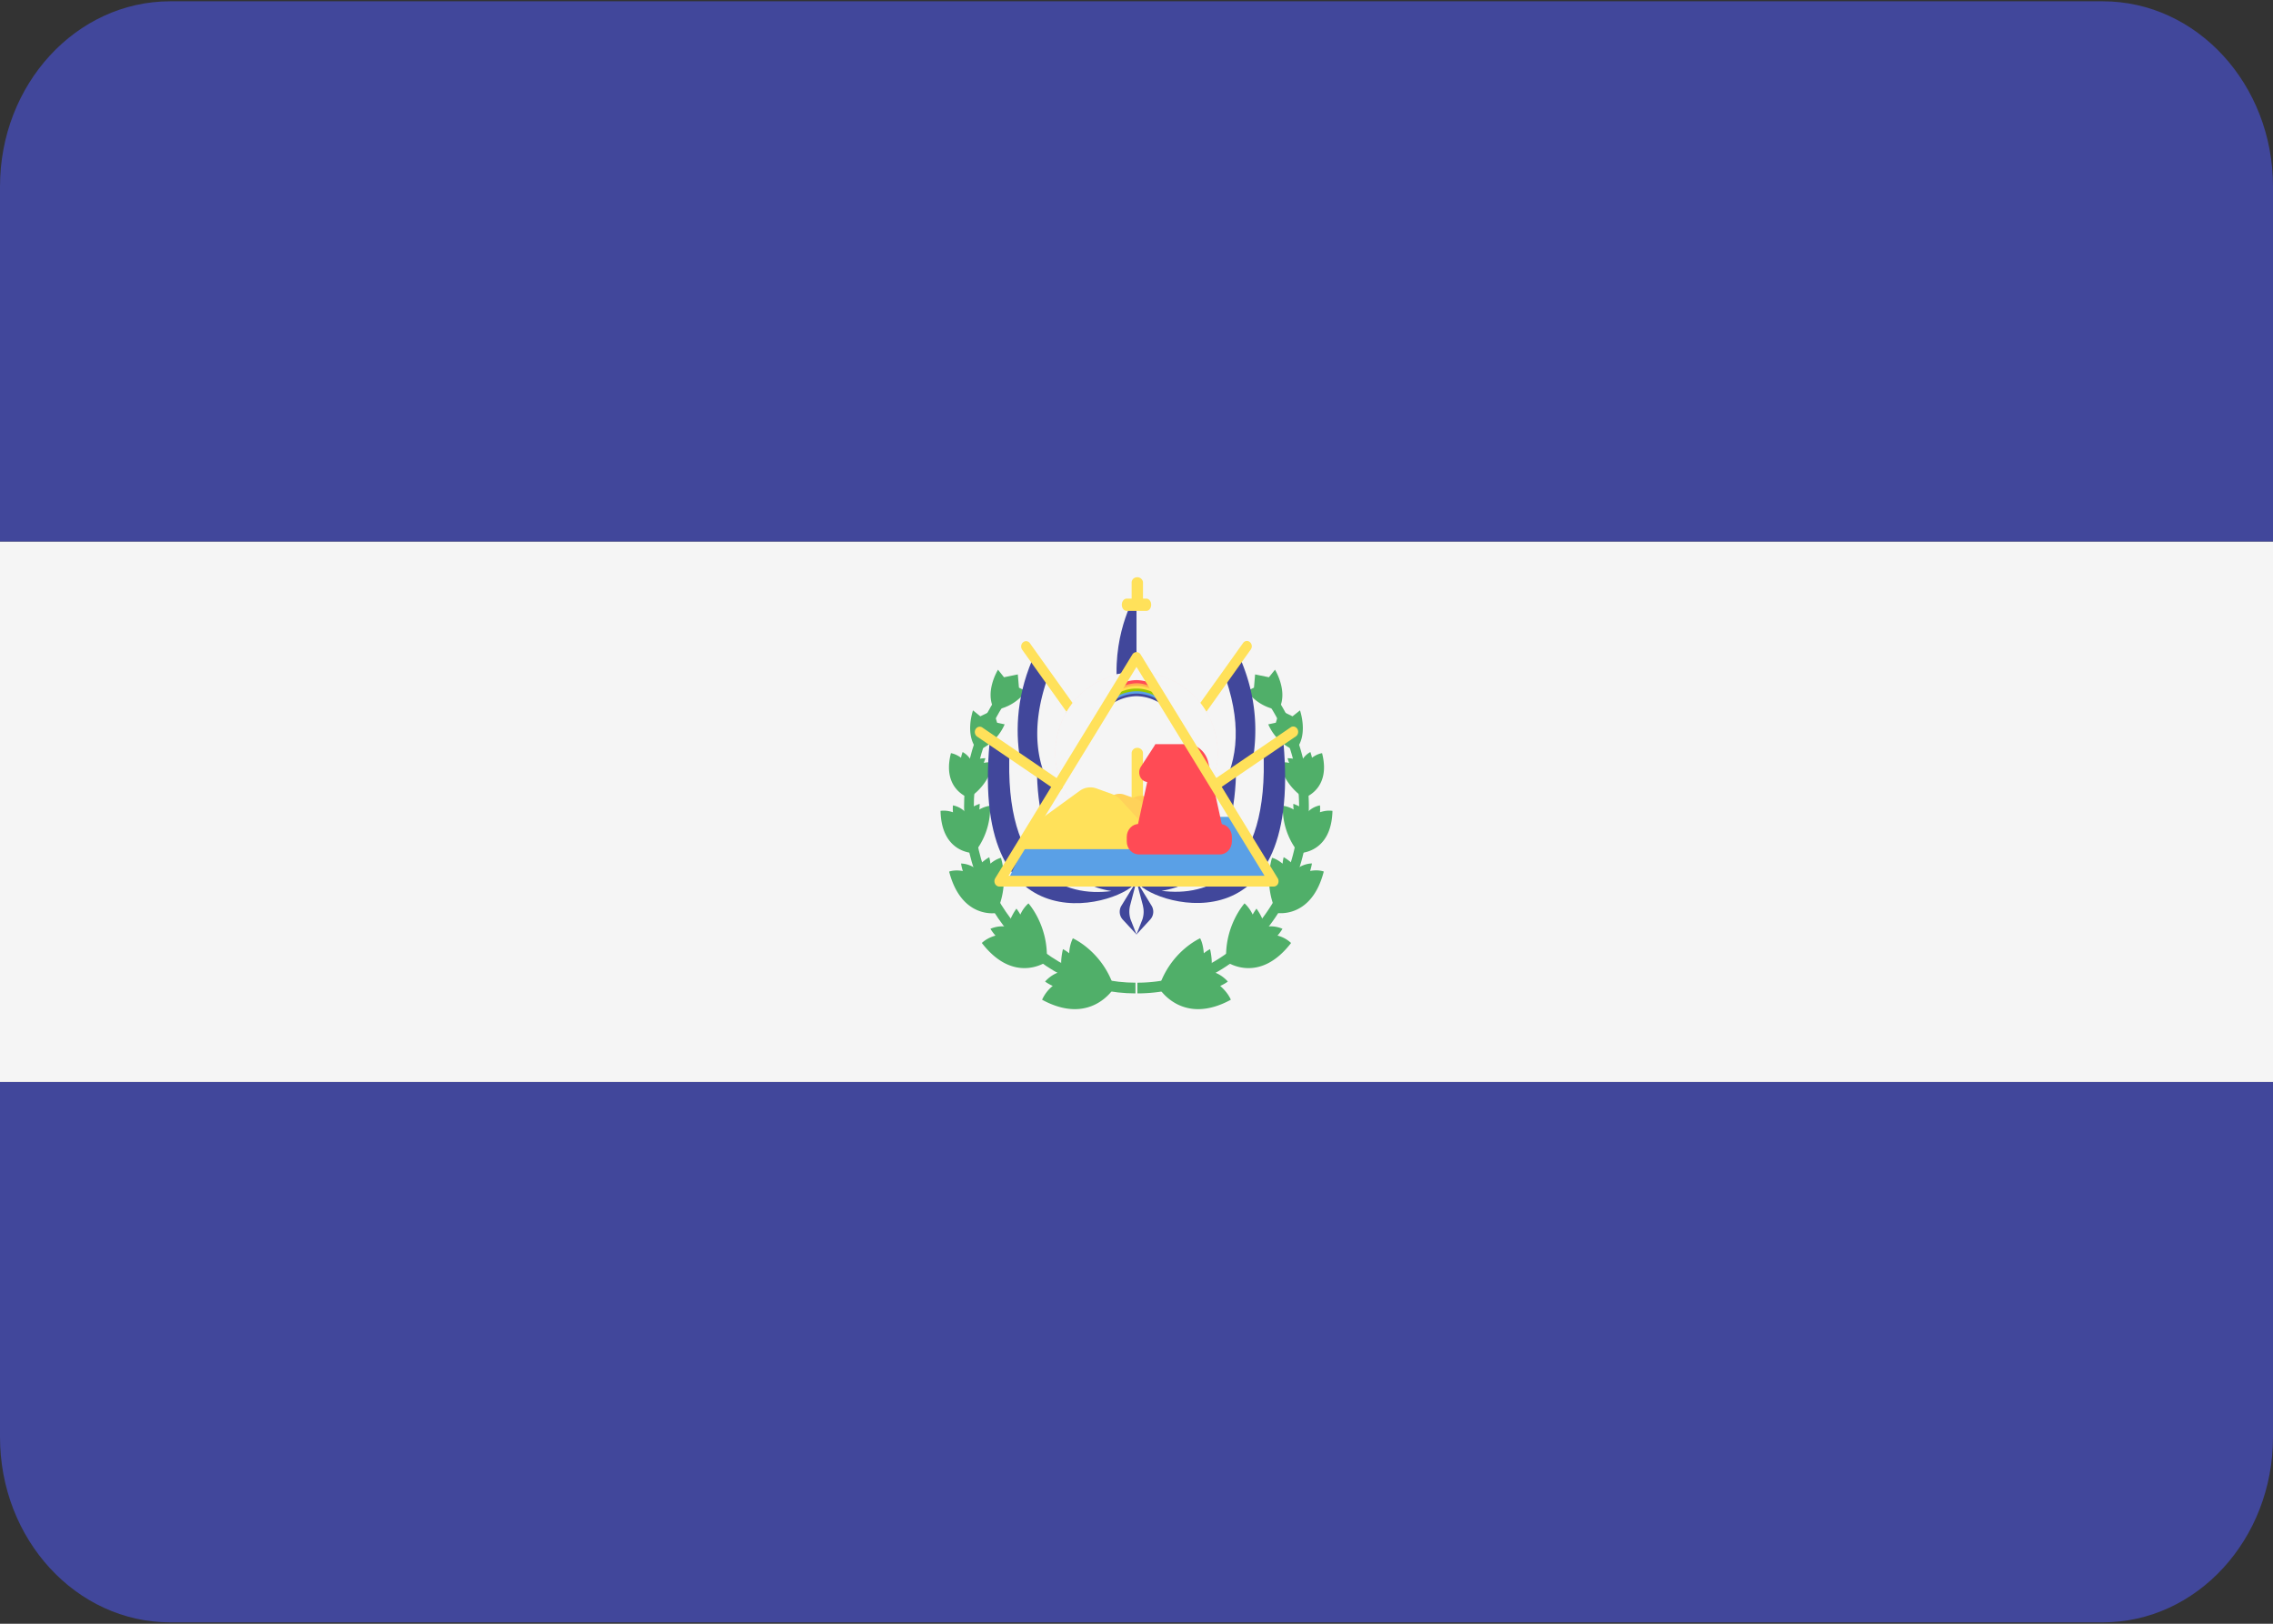 <svg xmlns="http://www.w3.org/2000/svg" width="28" height="20"><rect width="100%" height="100%" fill="#333333" stroke="none"/><g transform="translate(0 .016)" fill="none"><path d="M25.903 0H2.097C.939 0 0 1.022 0 2.282v4.374h28V2.282C28 1.022 27.061 0 25.903 0zM0 17.685c0 1.26.939 2.282 2.097 2.282h23.806c1.158 0 2.097-1.022 2.097-2.282V13.31H0v4.374z" fill="#41479B"/><path fill="#F5F5F5" d="M0 6.656h28v6.655H0z"/><g fill="#50AF69"><path d="M13.988 12.22c-1.164 0-2.112-1.032-2.112-2.3 0-.54.176-1.066.497-1.48l.092.085c-.302.39-.469.885-.469 1.396 0 1.195.893 2.167 1.991 2.167v.132z"/><path d="M13.216 11.541a.466.466 0 00-.045.185.428.428 0 00-.077-.051s-.042.159-.01.274c0 0-.11.014-.21.125 0 0 .035.027.094.054a.465.465 0 00-.131.17c.592.322.876-.127.888-.148-.145-.45-.51-.609-.51-.609zm.551.655l.003.008v-.013l-.003.005zm-1.098-1.085a.41.41 0 00-.1.138.574.574 0 00-.048-.073s-.088.117-.1.227c0 0-.097-.031-.22.021 0 0 .02.037.062.084-.113.032-.168.091-.168.091.391.507.781.241.799.23.029-.438-.225-.718-.225-.718zm.267.762l-.001.008.004-.01-.004.002zm-.607-1.323a.35.35 0 00-.129.072.437.437 0 00-.014-.079s-.113.062-.159.147c0 0-.07-.065-.188-.07a.5.5 0 00.022.093c-.104-.02-.169.007-.169.007.149.574.56.513.578.51.173-.347.06-.68.06-.68zm-.017.723c0 .003-.001.005-.003.008l.008-.008h-.005zm-.117-1.364a.35.35 0 00-.131.046.537.537 0 00.004-.07s-.115.038-.174.106c0 0-.05-.066-.155-.087 0 0-.004.034 0 .085-.09-.031-.153-.017-.153-.017.012.518.395.52.413.52.228-.28.196-.583.196-.583zm-.154.627l-.004.005.008-.005h-.004zm.198-1.157a.287.287 0 00-.12.002l.02-.058s-.106 0-.172.04c0 0-.025-.07-.109-.116 0 0-.011.027-.02.07-.068-.05-.124-.056-.124-.056-.113.438.208.546.222.551a.706.706 0 00.303-.433zm-.26.478l-.004.004.008-.002-.004-.002zm.007-1.123s-.11.312.06.493c0 0 .221-.071.33-.321l-.093-.02-.047-.156-.16.077-.09-.073zm.308-.501s-.172.277-.044.495c0 0 .23-.015.389-.232l-.087-.042-.014-.163-.17.035-.074-.093zm1.717 3.987v-.132c1.098 0 1.992-.972 1.992-2.167 0-.51-.167-1.007-.469-1.396l.093-.085c.32.414.496.94.496 1.48 0 1.268-.947 2.3-2.112 2.3z"/><path d="M14.784 11.541c.026.049.04.116.045.185a.428.428 0 01.077-.051s.041.159.009.274c0 0 .11.014.21.125 0 0-.034.027-.094.054.1.086.131.17.131.17-.592.322-.876-.127-.888-.148.145-.45.51-.609.51-.609z"/><path d="M14.318 12.196c-.001.003-.003.005-.003.008v-.013l.003.005zm1.013-1.085a.44.44 0 01.1.138.698.698 0 01.047-.073s.089.117.1.227c0 0 .098-.031.22.021 0 0-.02.037-.061.084a.377.377 0 01.167.091c-.39.507-.781.241-.798.23-.03-.438.225-.718.225-.718zm-.181.762v.008l-.005-.01.005.002zm.52-1.323c.042.01.088.038.13.072a.46.46 0 01.013-.08s.113.062.16.147c0 0 .07-.065.188-.07 0 0-.005.038-.022.093.103-.02.168.007.168.007-.148.574-.56.513-.578.51-.173-.347-.059-.68-.059-.68zm.102.723l.004.008-.008-.008h.004zm.032-1.364a.36.36 0 01.132.046.405.405 0 01-.004-.07s.114.038.174.106c0 0 .049-.066.154-.087 0 0 .005.034 0 .085.09-.031.154-.017.154-.017-.013.518-.396.52-.413.52-.229-.28-.197-.583-.197-.583zm.24.627l.004.005-.008-.005h.004zm-.284-1.157a.292.292 0 01.121.002.397.397 0 01-.02-.058s.105 0 .171.04c0 0 .026-.07.11-.116 0 0 .01.027.02.07.067-.05.124-.056.124-.056.113.438-.208.546-.223.551-.258-.17-.303-.433-.303-.433zm.346.478l.004.004-.008-.002.003-.002zm-.092-1.123s.11.312-.06.493c0 0-.222-.071-.331-.321l.093-.02.048-.156.158.077.092-.073zm-.308-.501s.171.277.044.495c0 0-.23-.015-.39-.232l.087-.042.014-.163.17.035.075-.093z"/></g><path fill="#41479B" d="M14 10.837l-.187.305a.143.143 0 00.015.166l.172.186.171-.186a.142.142 0 00.016-.166L14 10.837z"/><path fill="#F5F5F5" d="M14.08 11.142l-.08-.305-.08.305a.31.31 0 00.007.166l.073.186.073-.186a.3.3 0 00.006-.166z"/><path d="M14 8.111V7.29s-.287.449-.241 1.106m-1.044-.282c-.415.98.01 1.785.1 1.937.002.004.592-1.034.592-1.034l-.692-.903" fill="#41479B"/><path fill="#F5F5F5" d="M13.151 9.467a1.425 1.425 0 01.004-.778l-.257-.335c-.21.618-.123 1.075.088 1.402l.165-.29z"/><path fill="#FFE15A" d="M13.397 9.072a.06.06 0 01-.048-.025l-.757-1.06c-.02-.028-.016-.07.01-.091a.057.057 0 01.085.011l.757 1.06a.069.069 0 01-.01.091.054.054 0 01-.037.014z"/><path fill="#41479B" d="M12.19 9.132c-.242 2.628 1.69 1.97 1.81 1.708l-1.207-.657.241-.525-.844-.526"/><path fill="#F5F5F5" d="M12.773 9.435l-.336-.22c-.076 1.561.69 1.821 1.255 1.744-.458-.067-.916-.435-.919-1.524z"/><path fill="#FFE15A" d="M13.034 9.723a.057.057 0 01-.032-.01l-.965-.656a.07.07 0 01-.02-.09c.018-.032.056-.041.084-.022l.965.657c.029.02.037.06.02.09a.061.061 0 01-.052.031z"/><path fill="#41479B" d="M15.285 8.112c.415.98-.01 1.785-.1 1.937a127.1 127.1 0 01-.592-1.034l.692-.903"/><path fill="#F5F5F5" d="M14.849 9.464c.065-.222.075-.48-.004-.778l.257-.335c.21.619.123 1.075-.088 1.403l-.165-.29z"/><path fill="#FFE15A" d="M14.603 9.07a.059.059 0 01-.037-.014.07.07 0 01-.01-.092l.757-1.06a.057.057 0 01.084-.011.068.068 0 01.01.092l-.756 1.06a.06.06 0 01-.048.025z"/><path fill="#41479B" d="M15.81 9.13c.242 2.627-1.69 1.97-1.81 1.707l1.207-.656-.241-.526.844-.525"/><path fill="#F5F5F5" d="M15.227 9.432l.336-.22c.076 1.562-.69 1.822-1.255 1.744.458-.067.916-.435.919-1.524z"/><path fill="#FFE15A" d="M14.966 9.72a.06.06 0 01-.052-.03.069.069 0 01.02-.09l.965-.657c.028-.02.065-.01.083.02.018.031.01.072-.019.091l-.965.657a.063.063 0 01-.032.01z"/><circle cx="14" cy="9.261" r="1" fill="#FFE6E6"/><circle cx="14" cy="9.261" r="1" fill="#F5F5F5"/><path fill="#FFE15A" d="M14.01 10.115a.068.068 0 01-.07-.066v-.788c0-.036.031-.066.07-.066.038 0 .07.03.07.066v.788c0 .037-.032.066-.07.066z"/><path fill="#5AA0E6" d="M15.649 10.826h-3.233l.377-.781h2.424z"/><path fill="#FFB750" d="M14.098 10.192h.841l-.261-.285a.128.128 0 00-.044-.03l-.091-.033a.107.107 0 00-.098.015l-.29.21-.057.123z"/><path fill="#FFC455" d="M13.812 10.24h1.004l-.312-.339a.133.133 0 00-.053-.035l-.108-.04a.125.125 0 00-.117.017l-.347.252-.067.146z"/><path fill="#FFCD55" d="M13.463 10.296h1.212l-.377-.41a.155.155 0 00-.063-.043l-.131-.048a.151.151 0 00-.141.02l-.419.305-.08.176z"/><path fill="#FFD25A" d="M13.118 10.345h1.387l-.431-.47a.181.181 0 00-.073-.049l-.15-.054a.172.172 0 00-.161.023l-.48.348-.092.202z"/><path fill="#FFE15A" d="M12.552 10.443h1.81l-.563-.613a.255.255 0 00-.094-.063l-.196-.071a.223.223 0 00-.21.03l-.627.455-.12.262z"/><g fill="#FF4B55"><path d="M15.091 10.32h-1.113l.256-1.17h.387c.126 0 .235.094.264.227l.206.943z"/><path d="M15.028 10.508h-1c-.082 0-.148-.072-.148-.161v-.054c0-.089.067-.16.148-.16h1c.081 0 .147.071.147.16v.054c0 .089-.066.161-.147.161zm-.661-.825l-.25-.07c-.077-.019-.108-.116-.063-.185l.18-.278.133.533z"/></g><path fill="#41479B" d="M13.699 8.586l-.009.073a.56.56 0 01.31-.1.56.56 0 01.31.1l-.009-.073A.603.603 0 0014 8.503a.603.603 0 00-.301.083z"/><path fill="#5AA0E6" d="M13.703 8.555l-.009.072a.555.555 0 01.306-.1.55.55 0 01.306.1l-.009-.072A.58.58 0 0014 8.471a.58.58 0 00-.297.084z"/><path fill="#9BC800" d="M13.706 8.526l-.008.072a.533.533 0 01.302-.1c.11 0 .21.038.302.1l-.008-.072A.572.572 0 0014 8.442a.57.57 0 00-.294.084z"/><path fill="#FFE14E" d="M13.71 8.492l-.009.073c.091-.063.19-.1.299-.1.108 0 .208.037.298.1l-.008-.072a.56.56 0 00-.29-.085.55.55 0 00-.29.085z"/><path fill="#FFB14E" d="M13.714 8.46l-.009.072c.09-.062.188-.1.295-.1.107 0 .205.037.295.1l-.009-.072A.548.548 0 0014 8.375a.545.545 0 00-.286.085z"/><path fill="#FF4B55" d="M13.716 8.456l-.006.057A.465.465 0 0114 8.4c.105 0 .202.043.29.113l-.005-.057A.51.51 0 0014 8.361a.501.501 0 00-.284.095z"/><g fill="#FFE15A"><path d="M15.69 10.904h-3.38a.061.061 0 01-.053-.035.071.071 0 01.003-.068l1.69-2.757a.059.059 0 01.1 0l1.69 2.758c.012.02.013.046.003.068a.06.06 0 01-.053.034zm-3.267-.133h3.154L14 8.198l-1.577 2.574zm1.587-3.283c-.04 0-.07-.03-.07-.066V7.16c0-.037.03-.066.07-.066.038 0 .07.03.07.066v.262c0 .037-.032.066-.07.066z"/><path d="M14.12 7.509h-.24c-.034 0-.061-.034-.061-.076 0-.042.027-.076.06-.076h.242c.033 0 .06.034.06.076 0 .042-.027.076-.06.076z"/></g></g></svg>